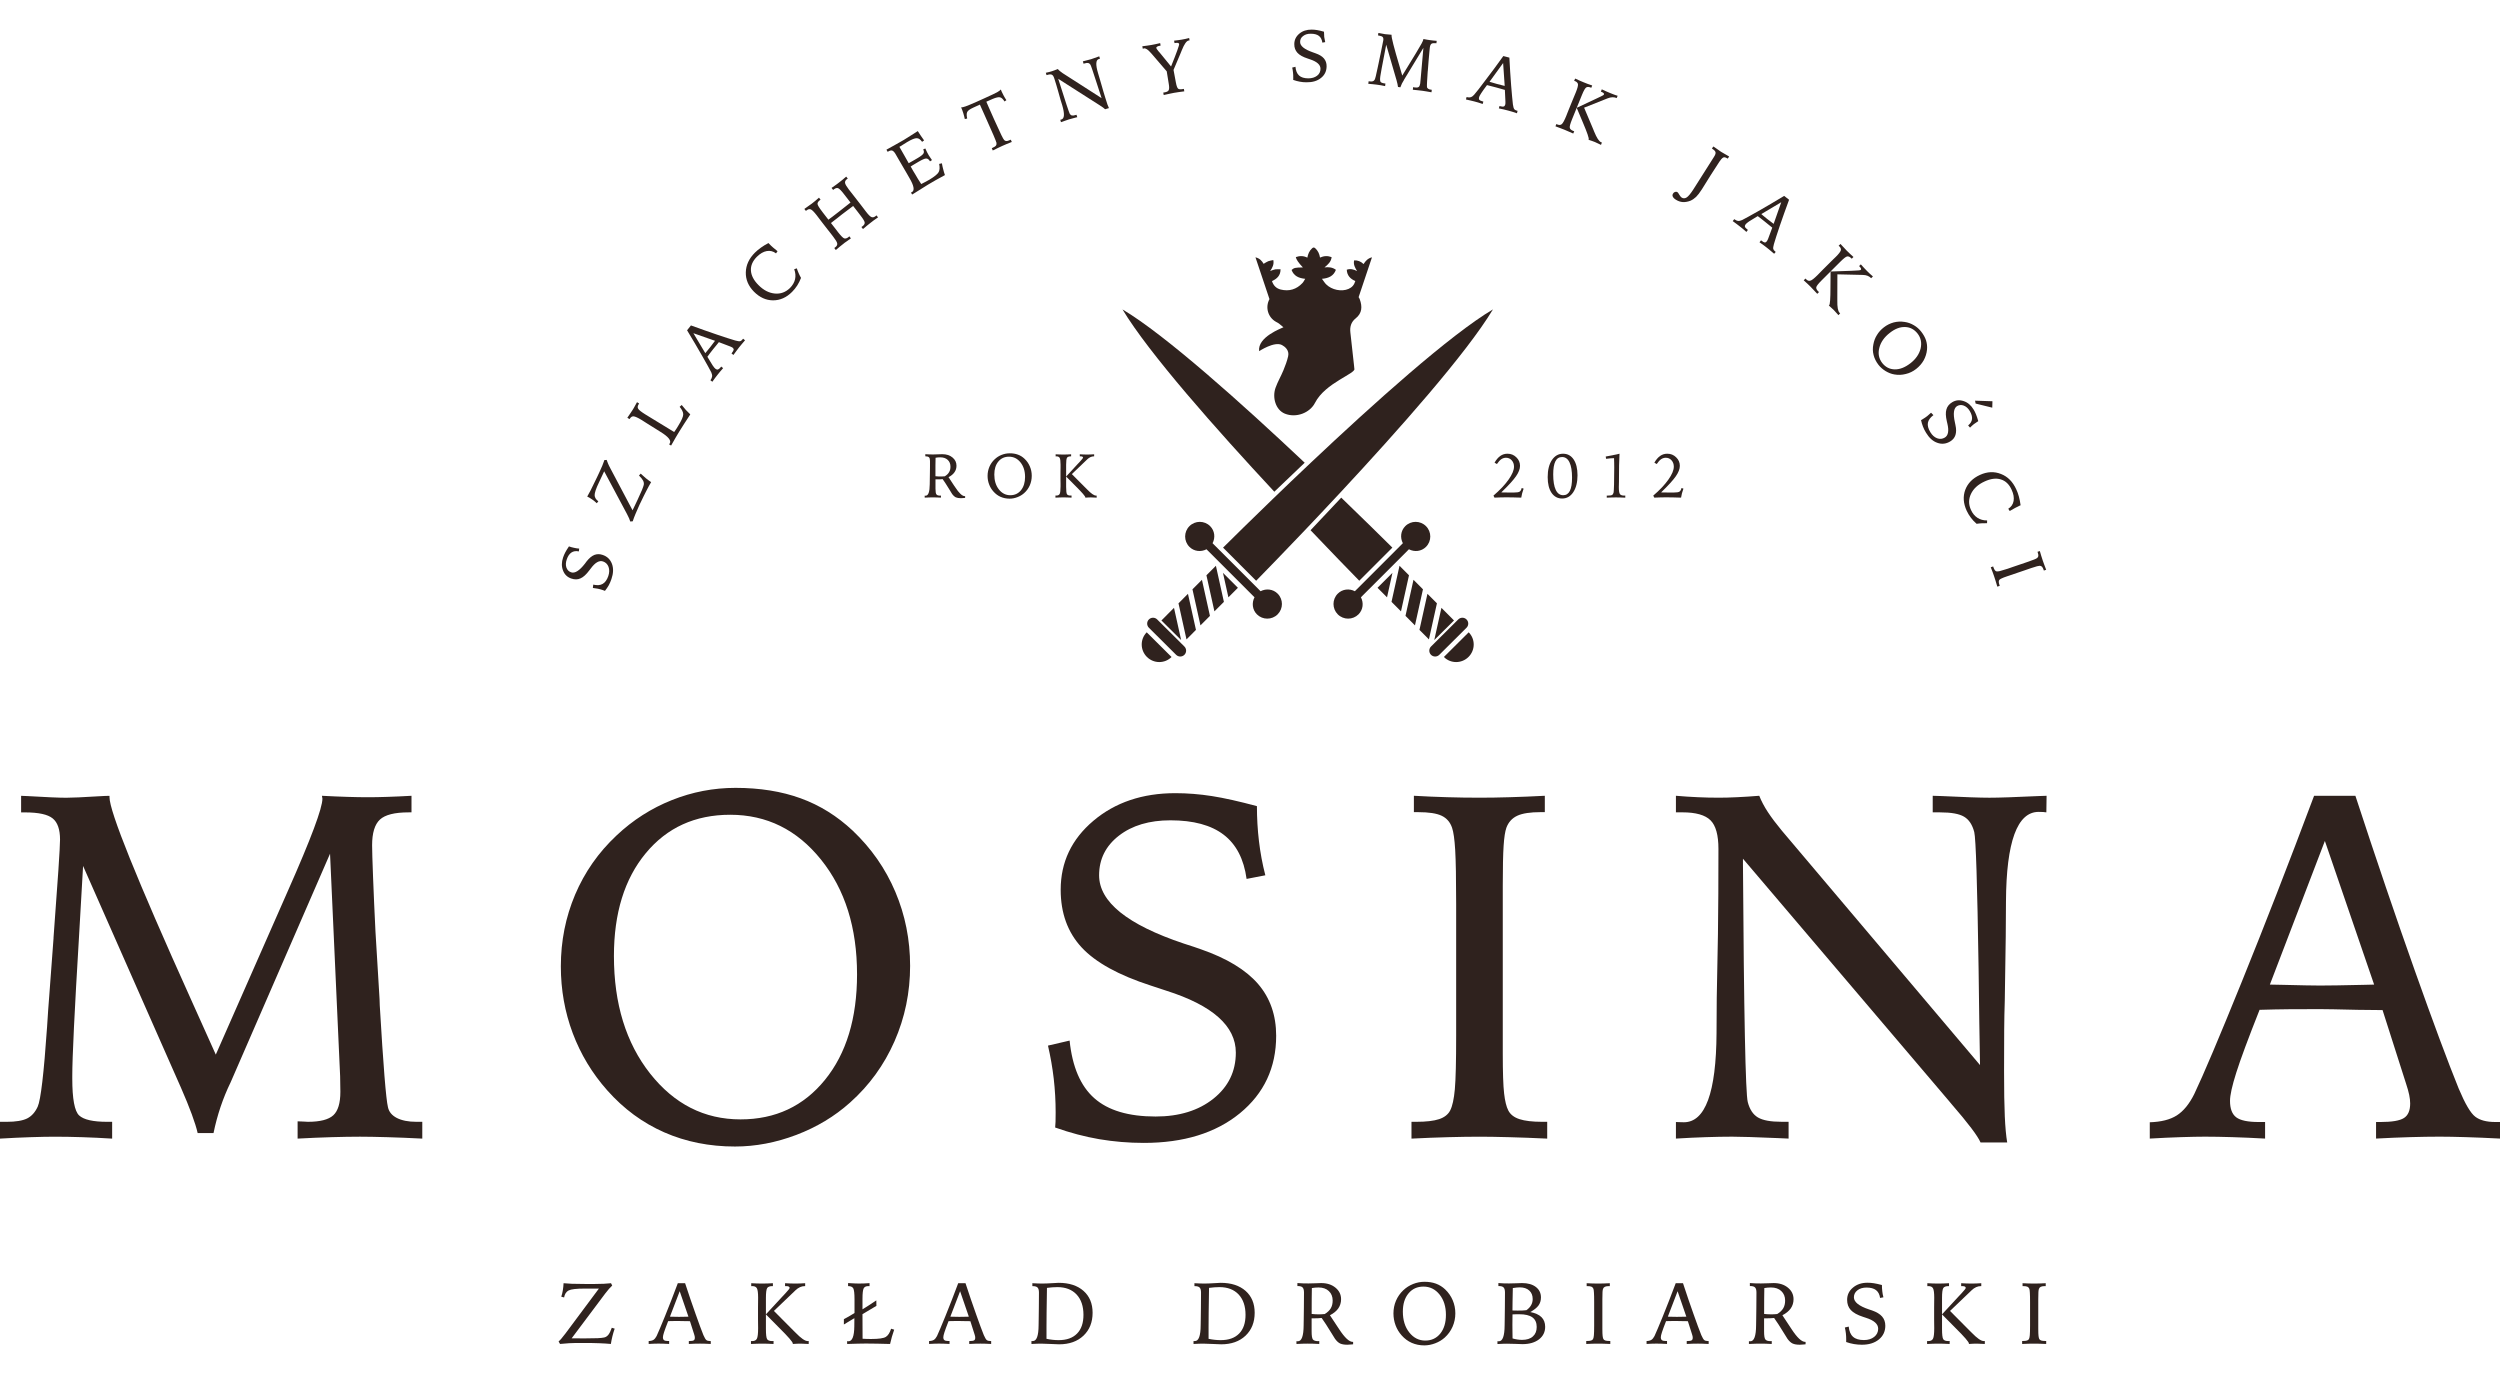 <?xml version="1.0" encoding="UTF-8"?>
<svg xmlns="http://www.w3.org/2000/svg" version="1.1" viewBox="0 0 200 110">
  <defs>
    <style>
      .cls-1 {
        fill: #2f221e;
      }
    </style>
  </defs>
  <!-- Generator: Adobe Illustrator 28.6.0, SVG Export Plug-In . SVG Version: 1.2.0 Build 709)  -->
  <g>
    <g id="Warstwa_1">
      <g>
        <g>
          <path class="cls-1" d="M45.086,102.657c.189.021.407.035.658.045s.6.016,1.045.016h.81c.271,0,.51-.006.711-.016.197-.01.391-.025.572-.045l.095.187c-.086.08-.173.169-.259.267-.09.099-.185.222-.296.366l-2.689,3.588c.144.002.292.004.448.004.152.002.37.002.65.002.432,0,.761-.006.991-.016.226-.012.399-.031.51-.056.127-.025.243-.099.341-.222.095-.123.185-.31.271-.557l.23.072c-.074.216-.136.424-.185.625-.049.204-.09.403-.119.6-.259-.025-.563-.045-.913-.058-.35-.014-.753-.021-1.209-.021h-.259c-.382,0-.703.006-.958.019s-.498.033-.728.06l-.115-.202c.123-.099.28-.28.473-.541.029-.033.045-.058.062-.076l2.689-3.611h-1.143c-.658,0-1.082.049-1.275.148-.193.097-.317.284-.366.561l-.226-.062c.058-.171.099-.343.127-.522s.049-.364.058-.557Z"/>
          <path class="cls-1" d="M54.224,102.657h.584c.296.903.576,1.725.843,2.471.263.744.469,1.306.621,1.68.095.216.173.35.239.399.066.051.16.076.28.076h.07v.234c-.177-.008-.337-.016-.485-.021s-.271-.006-.37-.006c-.127,0-.267.002-.419.006s-.313.012-.481.021v-.234h.062c.164,0,.271-.019.333-.058.058-.037.086-.105.086-.206,0-.037-.004-.076-.012-.121s-.025-.097-.045-.158l-.333-1.045c-.086,0-.206-.002-.354-.004-.271-.006-.448-.01-.526-.01-.152,0-.3,0-.436.002-.14.002-.28.004-.428.008-.16.407-.271.705-.329.89-.062.187-.09.321-.09.401,0,.111.029.189.09.232.058.045.164.068.317.068h.09v.234c-.164-.008-.321-.016-.465-.021s-.276-.006-.387-.006c-.09,0-.206.002-.341.006s-.284.012-.444.021v-.232c.164-.004.292-.037.387-.097.09-.06.173-.16.247-.302.123-.265.35-.798.674-1.596.325-.8.666-1.678,1.024-2.634ZM54.376,103.298l-.781,2.036c.045,0,.107.002.189.004.255.006.432.01.526.01.111,0,.317-.004.613-.01.07-.002.119-.004.152-.004l-.699-2.036Z"/>
          <path class="cls-1" d="M60.096,102.657c.16.01.313.016.461.021s.284.006.403.006c.14,0,.284-.002.428-.006.148-.004.296-.01.444-.021v.232h-.045c-.202,0-.341.051-.411.152-.066.103-.103.366-.103.79v2.488c0,.446.033.718.099.818.066.099.197.148.395.148.012,0,.029,0,.058-.002.025-.002.041-.004.058-.004v.239c-.173-.008-.333-.016-.489-.021s-.3-.006-.432-.006c-.103,0-.234.002-.387.006s-.317.012-.498.021v-.234c.012,0,.029,0,.041.002h.066c.181,0,.3-.062.366-.189.066-.125.099-.405.099-.841,0-.06,0-.171-.004-.333-.004-.164-.004-.296-.004-.399v-.905c0-.115,0-.259.004-.434.004-.177.004-.296.004-.36,0-.393-.033-.648-.099-.763s-.185-.173-.366-.173c-.008,0-.021,0-.041.002s-.037.004-.045.004v-.239ZM62.806,102.657c.144.01.288.016.432.021s.284.006.419.006c.099,0,.21-.002.337-.006s.267-.01.419-.021v.232h-.033c-.259,0-.506.111-.744.337l-.033.033-1.69,1.616,1.554,1.563c.041.041.099.099.177.175.436.448.757.672.962.672h.058c.012-.002.025-.004.033-.006v.239c-.033-.002-.082-.004-.144-.006-.239-.014-.399-.021-.485-.021s-.185.002-.292.006c-.111.004-.23.012-.354.021,0-.006.004-.012.004-.012v-.023c0-.117-.362-.537-1.086-1.254-.436-.438-.794-.798-1.069-1.079l1.312-1.417c.058-.066.14-.152.243-.259.23-.247.345-.393.345-.438,0-.049-.025-.086-.07-.111-.041-.023-.115-.035-.21-.035h-.086v-.232Z"/>
          <path class="cls-1" d="M67.848,102.646c.239.014.424.023.551.029.123.006.226.008.308.008.148,0,.292-.002.432-.008s.284-.014.424-.025v.239h-.103c-.181,0-.3.06-.366.179-.062.117-.095.397-.095.837v.843c.14-.084.3-.187.489-.308s.395-.257.617-.409l.008.438-.251.148c-.399.232-.691.405-.864.516l.008,1.966c.123.008.247.012.362.016.115.002.222.004.325.004.609,0,.999-.056,1.176-.169.177-.111.317-.329.419-.652l.247.074c-.07.195-.132.389-.185.576-.053.189-.103.378-.144.57-.378-.012-.724-.021-1.04-.025-.317-.006-.613-.01-.888-.01-.197,0-.415.004-.658.01-.239.004-.522.012-.847.025l-.004-.224c.016,0,.033,0,.058.004.021.004.037.006.049.006.304-.002.461-.401.469-1.197,0-.181,0-.325.004-.432v-.222c-.127.072-.317.189-.576.347-.115.072-.206.125-.263.16v-.426c.193-.107.358-.197.485-.271.127-.076.251-.15.366-.222v-1.088c0-.471-.033-.765-.099-.886-.07-.119-.202-.179-.403-.179h-.012v-.243Z"/>
          <path class="cls-1" d="M76.656,102.657h.584c.296.903.576,1.725.843,2.471.263.744.469,1.306.621,1.68.095.216.173.35.239.399.066.051.16.076.28.076h.07v.234c-.177-.008-.337-.016-.485-.021s-.271-.006-.37-.006c-.127,0-.267.002-.419.006s-.313.012-.481.021v-.234h.062c.164,0,.271-.019.333-.058.058-.037.086-.105.086-.206,0-.037-.004-.076-.012-.121s-.025-.097-.045-.158l-.333-1.045c-.086,0-.206-.002-.354-.004-.271-.006-.448-.01-.526-.01-.152,0-.3,0-.436.002-.14.002-.28.004-.428.008-.16.407-.271.705-.329.89-.062.187-.09.321-.09.401,0,.111.029.189.09.232.058.045.164.068.317.068h.09v.234c-.164-.008-.321-.016-.465-.021s-.276-.006-.387-.006c-.09,0-.206.002-.341.006s-.284.012-.444.021v-.232c.164-.004.292-.037.387-.097.09-.06.173-.16.247-.302.123-.265.35-.798.674-1.596.325-.8.666-1.678,1.024-2.634ZM76.808,103.298l-.781,2.036c.045,0,.107.002.189.004.255.006.432.01.526.01.111,0,.317-.004.613-.01.07-.002.119-.004.152-.004l-.699-2.036Z"/>
          <path class="cls-1" d="M82.516,107.517v-.234c.012,0,.029,0,.045.002h.066c.304,0,.456-.419.461-1.262.004-.214.004-.38.008-.502l.012-.905c.004-.195.004-.387.004-.572.004-.185.004-.397.004-.635,0-.195-.037-.331-.111-.405-.07-.074-.202-.113-.387-.113h-.029v-.234c.152.006.288.012.419.019.127.006.234.008.321.008.251,0,.526-.008.827-.029.3-.019.477-.029.53-.029.843,0,1.509.216,1.994.644.485.43.728,1.014.728,1.752,0,.759-.243,1.367-.728,1.83-.489.463-1.139.693-1.953.693-.123,0-.341-.008-.658-.027-.321-.019-.576-.027-.773-.027-.095,0-.21.002-.341.006-.136.004-.28.012-.44.021ZM83.721,107.106c.164.035.329.062.489.078.16.019.321.027.481.027.642,0,1.131-.175,1.472-.524.345-.35.514-.849.514-1.499,0-.693-.185-1.236-.551-1.628-.37-.393-.88-.59-1.534-.59-.132,0-.271.006-.407.016-.14.01-.28.025-.428.045-.012.827-.021,1.478-.029,1.955-.004.477-.008.874-.008,1.193v.927Z"/>
          <path class="cls-1" d="M95.482,107.517v-.234c.012,0,.029,0,.045.002h.066c.304,0,.456-.419.461-1.262.004-.214.004-.38.008-.502l.012-.905c.004-.195.004-.387.004-.572.004-.185.004-.397.004-.635,0-.195-.037-.331-.111-.405-.07-.074-.202-.113-.387-.113h-.029v-.234c.152.006.288.012.419.019.127.006.234.008.321.008.251,0,.526-.008.827-.029.3-.019.477-.029.53-.029.843,0,1.509.216,1.994.644.485.43.728,1.014.728,1.752,0,.759-.243,1.367-.728,1.83-.489.463-1.139.693-1.953.693-.123,0-.341-.008-.658-.027-.321-.019-.576-.027-.773-.027-.095,0-.21.002-.341.006-.136.004-.28.012-.44.021ZM96.687,107.106c.164.035.329.062.489.078.16.019.321.027.481.027.642,0,1.131-.175,1.472-.524.345-.35.514-.849.514-1.499,0-.693-.185-1.236-.551-1.628-.37-.393-.88-.59-1.534-.59-.132,0-.271.006-.407.016-.14.01-.28.025-.428.045-.012.827-.021,1.478-.029,1.955-.004.477-.008.874-.008,1.193v.927Z"/>
          <path class="cls-1" d="M103.719,107.295c.016.002.033.004.045.006.016,0,.037.002.066.002.304,0,.456-.426.461-1.275.004-.214.004-.38.008-.5l.012-.931c.004-.199.004-.393.004-.582.004-.189.004-.393.004-.613,0-.195-.037-.331-.111-.405-.07-.076-.202-.113-.387-.113h-.029v-.239c.152.012.304.021.452.025s.292.006.436.006c.152,0,.337-.004.563-.014s.378-.016.452-.016c.465,0,.847.123,1.143.368.3.245.448.553.448.923,0,.276-.074.52-.222.734-.148.214-.374.397-.67.549l.637.964c.021.037.058.088.103.156.44.672.802,1.01,1.082,1.01h.033v.193c-.029.002-.078.008-.14.014-.148.014-.259.021-.325.021-.243,0-.432-.033-.572-.097-.14-.066-.276-.191-.411-.376-.025-.031-.148-.232-.378-.607-.226-.376-.456-.728-.691-1.061-.086.01-.177.016-.276.021-.099.006-.206.008-.321.008h-.206v1.045c0,.341.033.557.103.646.074.09.214.136.419.136.008,0,.016-.002.029-.004s.021-.004.029-.004.016.002.016.002c.008.004.012.006.016.006v.224c-.16-.008-.321-.016-.481-.021s-.317-.006-.473-.006c-.082,0-.202.002-.354.006s-.325.012-.518.021v-.222ZM104.932,105.116c.107.012.21.021.308.025.095.004.181.006.255.006.066,0,.136-.002.218-.004.082-.004.173-.01.267-.021.218-.132.378-.284.481-.456.103-.175.152-.382.152-.623,0-.315-.103-.567-.308-.759-.202-.191-.477-.286-.822-.286-.095,0-.185.004-.271.012-.09.006-.177.019-.263.035-.008.282-.012.572-.012.868-.004.298-.004.699-.004,1.203Z"/>
          <path class="cls-1" d="M113.951,102.543c.345,0,.654.049.925.148.271.101.518.253.736.459.263.251.465.541.605.87s.21.679.21,1.049c0,.376-.074.734-.222,1.069-.148.337-.358.625-.629.87-.218.195-.473.347-.761.456-.288.111-.58.167-.872.167-.362,0-.695-.068-1.003-.202-.304-.134-.572-.333-.806-.596-.214-.241-.378-.51-.489-.81s-.169-.617-.169-.948c0-.358.066-.697.202-1.016s.333-.6.588-.841c.23-.218.493-.384.785-.5.288-.115.588-.175.901-.175ZM115.674,105.188c0-.66-.169-1.203-.51-1.626-.341-.424-.769-.635-1.287-.635-.498,0-.896.181-1.197.545-.304.364-.452.849-.452,1.458,0,.676.169,1.232.514,1.665.341.434.769.65,1.279.65.498,0,.896-.185,1.201-.559.3-.374.452-.872.452-1.497Z"/>
          <path class="cls-1" d="M119.798,107.295c.016.002.033.004.045.006.016,0,.037.002.066.002.304,0,.456-.426.461-1.275.004-.214.004-.38.008-.5l.012-.931c.004-.199.004-.393.004-.582.004-.189.004-.393.004-.613,0-.195-.037-.331-.111-.405-.07-.076-.202-.113-.387-.113h-.029v-.239c.148.012.288.021.428.025s.28.006.424.006c.16,0,.354-.004.588-.014.23-.01.382-.016.452-.016.469,0,.835.105,1.106.313s.407.487.407.839c0,.247-.066.461-.197.642s-.354.356-.658.524c.399.076.699.212.896.407s.296.454.296.773c0,.417-.164.75-.493,1.005-.333.255-.769.382-1.32.382-.099,0-.288-.006-.563-.019-.276-.01-.502-.016-.679-.016-.078,0-.181.002-.313.006-.132.006-.284.012-.448.021v-.228ZM121.003,107.075c.132.037.263.068.391.086s.251.029.37.029c.37,0,.662-.09.864-.273.206-.181.308-.434.308-.759,0-.345-.115-.6-.345-.769-.23-.167-.58-.249-1.057-.249-.074,0-.152,0-.23.002-.078,0-.181.004-.304.01,0,.097-.004.236-.004.422-.004.185-.004.321-.004.407,0,.14,0,.29.004.448,0,.156.004.372.008.646ZM120.999,104.836c.049.006.107.008.169.008.058.002.148.002.267.002.132,0,.251-.002.362-.006s.214-.012.317-.025c.164-.117.292-.251.374-.399.086-.15.127-.313.127-.493,0-.288-.09-.516-.276-.683s-.436-.251-.757-.251c-.07,0-.152.006-.243.014-.095.008-.197.023-.313.041-.008.304-.012.658-.021,1.059-.004.403-.008.646-.008.732Z"/>
          <path class="cls-1" d="M126.929,102.657c.16.01.317.016.473.021s.308.006.461.006c.127,0,.267-.002.424-.006.16-.004.325-.01.498-.021v.232h-.058c-.148,0-.259.016-.329.051-.074.033-.127.09-.156.169-.021.053-.033.138-.041.255s-.012.306-.012.572v2.375c0,.269.008.456.021.565s.033.191.058.243c.033.058.082.099.16.123.074.025.185.037.321.037h.074v.239c-.197-.008-.378-.016-.543-.021s-.304-.006-.415-.006c-.132,0-.28.002-.448.006-.164.004-.337.012-.518.021v-.239h.066c.14,0,.251-.012.325-.037s.127-.066.156-.123c.033-.062.053-.162.066-.302s.021-.393.021-.757v-1.873c0-.356-.004-.611-.016-.761-.008-.152-.021-.257-.041-.317-.029-.078-.078-.136-.148-.169-.074-.035-.185-.051-.333-.051h-.062v-.232Z"/>
          <path class="cls-1" d="M134.056,102.657h.584c.296.903.576,1.725.843,2.471.263.744.469,1.306.621,1.68.095.216.173.35.239.399.066.051.16.076.28.076h.07v.234c-.177-.008-.337-.016-.485-.021s-.271-.006-.37-.006c-.127,0-.267.002-.419.006s-.313.012-.481.021v-.234h.062c.164,0,.271-.019.333-.058.058-.037.086-.105.086-.206,0-.037-.004-.076-.012-.121s-.025-.097-.045-.158l-.333-1.045c-.086,0-.206-.002-.354-.004-.271-.006-.448-.01-.526-.01-.152,0-.3,0-.436.002-.14.002-.28.004-.428.008-.16.407-.271.705-.329.89-.062.187-.09.321-.09.401,0,.111.029.189.09.232.058.045.164.068.317.068h.09v.234c-.164-.008-.321-.016-.465-.021s-.276-.006-.387-.006c-.09,0-.206.002-.341.006s-.284.012-.444.021v-.232c.164-.004.292-.037.387-.097.09-.06.173-.16.247-.302.123-.265.35-.798.674-1.596.325-.8.666-1.678,1.024-2.634ZM134.208,103.298l-.781,2.036c.045,0,.107.002.189.004.255.006.432.01.526.01.111,0,.317-.004.613-.01.07-.002.119-.004.152-.004l-.699-2.036Z"/>
          <path class="cls-1" d="M139.916,107.295c.016.002.033.004.045.006.016,0,.037.002.066.002.304,0,.456-.426.461-1.275.004-.214.004-.38.008-.5l.012-.931c.004-.199.004-.393.004-.582.004-.189.004-.393.004-.613,0-.195-.037-.331-.111-.405-.07-.076-.202-.113-.387-.113h-.029v-.239c.152.012.304.021.452.025s.292.006.436.006c.152,0,.337-.004.563-.014s.378-.016.452-.016c.465,0,.847.123,1.143.368.3.245.448.553.448.923,0,.276-.074.52-.222.734-.148.214-.374.397-.67.549l.637.964c.021.037.058.088.103.156.44.672.802,1.01,1.082,1.01h.033v.193c-.029.002-.078.008-.14.014-.148.014-.259.021-.325.021-.243,0-.432-.033-.572-.097-.14-.066-.276-.191-.411-.376-.025-.031-.148-.232-.378-.607-.226-.376-.456-.728-.691-1.061-.086.01-.177.016-.276.021-.099.006-.206.008-.321.008h-.206v1.045c0,.341.033.557.103.646.074.09.214.136.419.136.008,0,.016-.002.029-.004s.021-.004.029-.004.016.002.021.004.008.004.012.004v.224c-.16-.008-.321-.016-.481-.021s-.317-.006-.473-.006c-.082,0-.202.002-.354.006s-.325.012-.518.021v-.222ZM141.129,105.116c.107.012.21.021.308.025.095.004.181.006.255.006.066,0,.136-.002.218-.004.082-.004.173-.01.267-.021.218-.132.378-.284.481-.456.103-.175.152-.382.152-.623,0-.315-.103-.567-.308-.759-.202-.191-.477-.286-.822-.286-.095,0-.185.004-.271.012-.09.006-.177.019-.263.035-.008.282-.012.572-.012.868-.004.298-.004.699-.004,1.203Z"/>
          <path class="cls-1" d="M150.554,102.803c0,.169.008.335.029.498.016.164.049.325.09.483l-.267.051c-.037-.282-.148-.489-.325-.627-.177-.136-.432-.204-.757-.204-.296,0-.543.072-.728.218-.189.146-.284.333-.284.561,0,.378.403.701,1.201.968.107.033.189.062.247.082.362.125.633.29.806.487.173.199.259.446.259.738,0,.452-.173.818-.514,1.098-.345.282-.798.422-1.365.422-.214,0-.424-.019-.629-.053s-.415-.09-.625-.164c0-.023.004-.049.004-.08v-.136c0-.16-.008-.319-.025-.475-.021-.158-.045-.315-.082-.471l.308-.072c.037.372.152.646.35.818.193.173.485.259.868.259.337,0,.609-.086.822-.255.21-.169.317-.387.317-.652,0-.376-.329-.67-.991-.878-.09-.031-.164-.053-.218-.072-.456-.148-.781-.329-.979-.543-.197-.212-.296-.485-.296-.816,0-.391.152-.718.465-.979.308-.261.695-.391,1.16-.391.169,0,.341.012.518.041.173.027.387.074.642.142Z"/>
          <path class="cls-1" d="M154.185,102.657c.16.01.313.016.461.021s.284.006.403.006c.14,0,.284-.002.428-.006.148-.004.296-.01.444-.021v.232h-.045c-.202,0-.341.051-.411.152-.066.103-.103.366-.103.79v2.488c0,.446.033.718.099.818.066.099.197.148.395.148.012,0,.029,0,.058-.002.025-.002.041-.004.058-.004v.239c-.173-.008-.333-.016-.489-.021s-.3-.006-.432-.006c-.103,0-.234.002-.387.006s-.317.012-.498.021v-.234c.012,0,.029,0,.041.002h.066c.181,0,.3-.062.366-.189.066-.125.099-.405.099-.841,0-.06,0-.171-.004-.333-.004-.164-.004-.296-.004-.399v-.905c0-.115,0-.259.004-.434.004-.177.004-.296.004-.36,0-.393-.033-.648-.099-.763s-.185-.173-.366-.173c-.008,0-.021,0-.041.002s-.037.004-.045.004v-.239ZM156.895,102.657c.144.01.288.016.432.021s.284.006.419.006c.099,0,.21-.002.337-.006s.267-.01.419-.021v.232h-.033c-.259,0-.506.111-.744.337l-.033.033-1.69,1.616,1.554,1.563c.041.041.099.099.177.175.436.448.757.672.962.672h.058c.012-.002.025-.004.033-.006v.239c-.033-.002-.082-.004-.144-.006-.239-.014-.399-.021-.485-.021s-.185.002-.292.006c-.111.004-.23.012-.354.021,0-.006.004-.012.004-.012v-.023c0-.117-.362-.537-1.086-1.254-.436-.438-.794-.798-1.069-1.079l1.312-1.417c.058-.066.14-.152.243-.259.23-.247.345-.393.345-.438,0-.049-.025-.086-.07-.111-.041-.023-.115-.035-.21-.035h-.086v-.232Z"/>
          <path class="cls-1" d="M161.801,102.657c.16.01.317.016.473.021s.308.006.461.006c.127,0,.267-.002.424-.006.16-.004.325-.01.498-.021v.232h-.058c-.148,0-.259.016-.329.051-.074.033-.127.09-.156.169-.021.053-.033.138-.041.255s-.012.306-.012.572v2.375c0,.269.008.456.021.565s.033.191.058.243c.033.058.082.099.16.123.074.025.185.037.321.037h.074v.239c-.197-.008-.378-.016-.543-.021s-.304-.006-.415-.006c-.132,0-.28.002-.448.006-.164.004-.337.012-.518.021v-.239h.066c.14,0,.251-.012.325-.037s.127-.066.156-.123c.033-.062.053-.162.066-.302s.021-.393.021-.757v-1.873c0-.356-.004-.611-.016-.761-.008-.152-.021-.257-.041-.317-.029-.078-.078-.136-.148-.169-.074-.035-.185-.051-.333-.051h-.062v-.232Z"/>
        </g>
        <g>
          <path class="cls-1" d="M17.267,84.362l5.551-12.607.229-.521c1.832-4.136,2.747-6.585,2.747-7.341,0-.024-.007-.063-.019-.115-.012-.049-.019-.087-.019-.115.756.038,1.438.07,2.045.087.609.021,1.149.028,1.624.028.448,0,.966-.007,1.555-.028.59-.017,1.237-.049,1.94-.087v1.326h-.229c-1.114,0-1.881.192-2.297.577s-.625,1.071-.625,2.057c0,.385.026,1.242.077,2.575.051,1.333.115,2.775.192,4.325l.327,5.399.017.518c.282,4.794.5,7.502.654,8.128.077.374.313.661.71.868.397.203.917.308,1.557.308h.481v1.344c-1.013-.052-1.954-.091-2.824-.115s-1.59-.038-2.164-.038c-.675,0-1.435.014-2.278.038-.845.024-1.748.063-2.708.115v-1.382c.115,0,.262.003.441.017.18.014.308.021.385.021.973,0,1.65-.175,2.028-.521.378-.346.567-.973.567-1.882,0-.423-.007-.84-.019-1.249-.012-.409-.031-.833-.058-1.27l-.749-16.526-7.88,18.121c-.014.028-.038.084-.077.175-.616,1.267-1.071,2.621-1.365,4.055h-1.268c-.18-.794-.628-2.012-1.345-3.653l-.077-.171-7.745-17.547c-.077,1.372-.185,3.254-.325,5.651-.36,5.945-.539,9.668-.539,11.165v.192c0,1.627.182,2.61.548,2.95s1.111.511,2.239.511h.402v1.344c-.833-.052-1.631-.091-2.392-.115-.763-.024-1.503-.038-2.22-.038-.513,0-1.149.014-1.912.038s-1.58.063-2.451.115v-1.344h.539c.73,0,1.275-.091,1.634-.269.359-.182.64-.493.845-.941.243-.528.493-2.652.751-6.382.063-1.025.121-1.837.171-2.442l.346-4.65v-.056c.346-4.601.52-7.215.52-7.841,0-.808-.196-1.372-.586-1.69-.392-.322-1.132-.483-2.22-.483h-.308v-1.326c.103,0,.269.007.5.021,1.485.087,2.523.133,3.112.133.45,0,1.302-.038,2.556-.115.397-.024.698-.038.904-.038v.115c0,1.141,2.168,6.522,6.506,16.144l1.996,4.44Z"/>
          <path class="cls-1" d="M58.839,63.029c1.947,0,3.686.28,5.217.836,1.531.556,2.918,1.421,4.16,2.586,1.487,1.41,2.624,3.041,3.412,4.899.787,1.858,1.181,3.831,1.181,5.92,0,2.127-.416,4.139-1.249,6.036-.833,1.896-2.017,3.527-3.555,4.899-1.23,1.102-2.661,1.963-4.295,2.586-1.634.619-3.27.931-4.909.931-2.05,0-3.938-.378-5.66-1.134-1.723-.756-3.245-1.875-4.564-3.363-1.205-1.358-2.124-2.883-2.759-4.573-.633-1.69-.95-3.471-.95-5.343,0-2.026.38-3.936,1.142-5.738.763-1.798,1.867-3.377,3.315-4.734,1.307-1.232,2.78-2.173,4.421-2.827,1.639-.654,3.336-.98,5.093-.98ZM68.563,77.941c0-3.726-.96-6.785-2.883-9.174-1.921-2.39-4.342-3.586-7.264-3.586-2.806,0-5.058,1.025-6.755,3.076-1.699,2.05-2.547,4.794-2.547,8.226,0,3.817.964,6.949,2.892,9.398,1.93,2.446,4.34,3.67,7.236,3.67,2.794,0,5.046-1.057,6.755-3.163,1.711-2.106,2.567-4.923,2.567-8.447Z"/>
          <path class="cls-1" d="M100.554,64.491c0,.948.054,1.882.163,2.803.108.924.278,1.833.509,2.729l-1.499.29c-.217-1.589-.829-2.768-1.835-3.537s-2.425-1.151-4.257-1.151c-1.69,0-3.065.409-4.122,1.228s-1.585,1.879-1.585,3.17c0,2.127,2.255,3.947,6.764,5.458.602.192,1.064.346,1.384.462,2.063.717,3.581,1.638,4.556,2.757.973,1.123,1.461,2.509,1.461,4.16,0,2.551-.969,4.615-2.902,6.2-1.935,1.582-4.498,2.372-7.687,2.372-1.218,0-2.406-.101-3.565-.297-1.16-.199-2.334-.511-3.527-.934.014-.126.023-.276.03-.451.007-.171.009-.423.009-.759,0-.91-.051-1.805-.152-2.691-.103-.882-.257-1.767-.462-2.652l1.73-.402c.217,2.103.876,3.639,1.979,4.612,1.102.976,2.734,1.463,4.9,1.463,1.896,0,3.439-.479,4.631-1.431,1.193-.955,1.788-2.183,1.788-3.681,0-2.127-1.858-3.779-5.574-4.958-.525-.168-.934-.301-1.23-.406-2.575-.833-4.419-1.851-5.534-3.055-1.114-1.204-1.673-2.74-1.673-4.612,0-2.204.871-4.041,2.614-5.514s3.928-2.211,6.554-2.211c.96,0,1.935.077,2.922.231.985.154,2.19.423,3.613.808Z"/>
          <path class="cls-1" d="M113.113,63.662c.896.052,1.786.091,2.671.115.883.028,1.748.038,2.594.038.717,0,1.517-.01,2.402-.038.883-.024,1.819-.063,2.806-.115v1.309h-.327c-.833,0-1.457.094-1.874.287s-.709.514-.875.962c-.103.294-.177.773-.22,1.435-.045.658-.068,1.732-.068,3.219v13.405c0,1.515.035,2.579.107,3.195.07.616.182,1.071.336,1.365.166.322.464.553.894.693.429.14,1.034.213,1.816.213h.402v1.344c-1.1-.052-2.12-.091-3.055-.115-.936-.024-1.718-.038-2.344-.038-.744,0-1.583.014-2.518.038-.936.024-1.916.063-2.941.115v-1.344h.385c.794,0,1.403-.073,1.825-.213.423-.14.717-.371.885-.693.178-.346.303-.913.374-1.701.07-.791.105-2.215.105-4.279v-10.56c0-2.012-.026-3.446-.077-4.297-.051-.854-.135-1.449-.25-1.781-.152-.448-.432-.77-.835-.962-.404-.192-1.029-.287-1.874-.287h-.346v-1.309Z"/>
          <path class="cls-1" d="M134.072,63.662c.602.052,1.188.091,1.758.115.57.028,1.13.038,1.681.038.411,0,.89-.01,1.442-.038.551-.024,1.148-.063,1.788-.115.166.423.397.861.691,1.309.296.448.667.941,1.114,1.48l15.856,18.755c-.038-1.945-.077-4.528-.115-7.743-.103-6.753-.219-10.385-.346-10.896-.154-.591-.425-1.001-.817-1.232-.39-.231-1.027-.346-1.912-.346h-.595v-1.326c.154,0,.385.007.691.021,1.819.087,3.1.133,3.844.133.756,0,2.077-.045,3.959-.133.269-.014.474-.021.616-.021l-.019,1.326c-.077-.01-.161-.021-.25-.028s-.212-.01-.366-.01c-1.716,0-2.587,2.39-2.614,7.169-.012,1.204-.019,2.145-.019,2.824l-.077,5.112c-.024.756-.042,1.536-.047,2.337-.007.801-.01,1.9-.01,3.296,0,1.55.019,2.757.058,3.621.038.864.103,1.561.192,2.085h-2.133c-.219-.514-.994-1.54-2.325-3.076l-.192-.231-16.489-19.391v.444c.077,11.991.205,18.331.385,19.024.152.591.425,1.001.815,1.232.392.231,1.016.346,1.874.346h.577v1.344c-.192-.014-.474-.024-.845-.038-1.795-.077-3.018-.115-3.67-.115-.628,0-1.324.014-2.085.038-.763.024-1.568.063-2.413.115v-1.326c.077,0,.163.003.259.01s.222.01.376.01c1.716,0,2.587-2.379,2.614-7.131.012-1.204.017-2.145.017-2.827l.096-5.112c.014-1.099.023-2.173.03-3.219.005-1.043.009-2.236.009-3.583,0-1.102-.21-1.865-.633-2.285-.423-.423-1.172-.637-2.248-.637h-.52v-1.326Z"/>
          <path class="cls-1" d="M185.126,63.662h3.305c1.666,5.091,3.245,9.738,4.738,13.943,1.492,4.206,2.668,7.365,3.527,9.482.513,1.218.953,1.97,1.326,2.25.371.283.903.423,1.596.423h.383v1.326c-.999-.052-1.912-.091-2.738-.115s-1.522-.038-2.085-.038c-.717,0-1.505.014-2.364.038s-1.769.063-2.729.115v-1.326h.366c.91,0,1.531-.105,1.863-.318.334-.21.5-.598.5-1.165,0-.206-.026-.434-.077-.682-.051-.252-.135-.549-.25-.896l-1.882-5.892c-.488,0-1.153-.007-2-.021-1.536-.038-2.523-.056-2.958-.056-.871,0-1.695.003-2.47.007-.775.007-1.58.024-2.411.049-.911,2.299-1.533,3.975-1.865,5.028-.334,1.053-.5,1.802-.5,2.253,0,.63.166,1.067.5,1.319.332.248.929.374,1.788.374h.518v1.326c-.934-.052-1.809-.091-2.622-.115s-1.541-.038-2.182-.038c-.513,0-1.153.014-1.923.038-.768.024-1.601.063-2.498.115v-1.305c.91-.028,1.631-.21,2.162-.549s.997-.906,1.394-1.704c.717-1.498,1.989-4.503,3.814-9.01,1.826-4.507,3.751-9.458,5.775-14.857ZM185.99,67.276l-4.4,11.491c.243,0,.595.007,1.057.021,1.449.038,2.434.056,2.96.056.64,0,1.8-.017,3.478-.056.371-.014.653-.021.845-.021l-3.94-11.491Z"/>
        </g>
        <g>
          <path class="cls-1" d="M115.511,52.559l1.985-1.974c.54.543.533,1.425-.015,1.97-.548.545-1.43.547-1.97.004Z"/>
          <path class="cls-1" d="M93.723,52.559l-1.985-1.974c-.54.543-.533,1.425.015,1.97.548.545,1.43.547,1.97.004Z"/>
          <g>
            <path class="cls-1" d="M73.97,39.653c.01.002.024.002.034.002.01.002.024.002.044.002.219,0,.326-.304.331-.909,0-.153.005-.272.005-.357l.01-.664c0-.143.005-.282.005-.416v-.437c0-.139-.024-.236-.078-.289s-.146-.08-.277-.08h-.019v-.17c.107.007.214.015.321.017s.209.005.311.005c.107,0,.243-.002.403-.012.16-.005.272-.01.321-.01.335,0,.608.087.817.262.214.175.321.394.321.659,0,.197-.053.372-.16.523-.107.156-.262.284-.476.394l.452.688c.019.027.044.063.078.112.311.479.569.719.768.719h.029v.139c-.024.002-.058.005-.107.01-.102.01-.18.015-.228.015-.17,0-.306-.024-.408-.068-.097-.049-.199-.136-.297-.27-.015-.022-.102-.165-.267-.433-.16-.267-.326-.52-.491-.756-.063.007-.126.012-.194.015-.073.002-.151.005-.233.005h-.146v.746c0,.243.024.396.078.459.049.066.146.097.297.097.005,0,.01,0,.019-.002s.015-.002.019-.002.01,0,.015.002.01.002.01.002v.16c-.117-.007-.228-.012-.34-.015-.117-.002-.228-.005-.34-.005-.058,0-.146.002-.253.005s-.233.007-.369.015v-.158ZM74.835,38.098c.078.007.151.015.219.017s.131.005.185.005c.044,0,.097,0,.156-.005.058,0,.122-.005.19-.012.156-.095.272-.202.34-.328.078-.122.112-.27.112-.442,0-.226-.073-.406-.219-.542s-.34-.204-.588-.204c-.068,0-.131.002-.194.007-.063.007-.126.015-.19.027,0,.202-.005.408-.01.62v.858Z"/>
            <path class="cls-1" d="M80.77,36.263c.248,0,.467.034.661.107.194.068.369.177.525.326.19.177.335.384.433.62.102.236.151.484.151.749,0,.27-.053.523-.156.763-.107.241-.258.447-.452.62-.156.139-.335.248-.544.326-.204.08-.413.119-.617.119-.262,0-.501-.049-.719-.143s-.408-.238-.574-.425c-.156-.173-.272-.365-.35-.578-.083-.214-.122-.44-.122-.676,0-.255.049-.498.146-.727.097-.226.233-.425.418-.598.165-.156.35-.275.559-.357s.423-.124.642-.124ZM82.005,38.149c0-.472-.126-.858-.369-1.162-.243-.301-.544-.452-.914-.452-.36,0-.642.129-.856.389-.214.26-.321.605-.321,1.04,0,.484.122.88.365,1.189.243.309.549.464.914.464.355,0,.637-.134.856-.399.214-.267.326-.625.326-1.069Z"/>
            <path class="cls-1" d="M84.45,36.343c.117.007.224.012.331.015s.199.005.287.005c.102,0,.204-.002.306-.005s.209-.007.316-.015v.165h-.029c-.146,0-.248.036-.297.109s-.073.26-.073.564v1.774c0,.318.024.513.068.583.049.07.146.107.282.107.01,0,.024,0,.039-.002.019-.002.034-.002.044-.002v.17c-.122-.007-.238-.012-.35-.015s-.214-.005-.306-.005c-.073,0-.165.002-.272.005-.112.002-.228.007-.36.015v-.168c.01,0,.019,0,.029.002h.049c.126,0,.214-.044.262-.134.044-.09.068-.292.068-.603v-.238c-.005-.117-.005-.211-.005-.284v-.644c0-.083,0-.185.005-.311v-.255c0-.28-.024-.462-.068-.544-.049-.083-.136-.124-.262-.124-.005,0-.015,0-.029.002s-.024.002-.034.002v-.17ZM86.385,36.343c.102.007.209.012.306.015.107.002.204.005.301.005.068,0,.151-.002.243-.005.087-.002.19-.007.297-.015v.165h-.024c-.185,0-.36.08-.53.241l-.024.024-1.206,1.155,1.108,1.113c.029.029.073.07.126.124.311.321.544.481.69.481h.039c.01-.002.019-.002.019-.002l.005.168c-.024-.002-.063-.002-.102-.005-.17-.01-.287-.015-.35-.015-.058,0-.131.002-.209.005s-.16.007-.248.015v-.024c0-.085-.258-.384-.773-.897-.311-.311-.569-.569-.763-.768l.933-1.011c.044-.046.102-.109.175-.185.165-.177.243-.282.243-.314,0-.036-.015-.063-.044-.078-.034-.019-.083-.027-.151-.027h-.063v-.165Z"/>
          </g>
          <g>
            <path class="cls-1" d="M120.101,39.393c.078.002.175.002.292.005.209.002.345.005.408.005h.301c.238,0,.394-.024.472-.073.073-.051.131-.146.16-.289l.156.049c-.049.129-.087.25-.117.369-.029.119-.053.236-.073.352-.262-.007-.491-.015-.681-.019-.19-.002-.36-.005-.51-.005-.136,0-.277.002-.428.005-.151.005-.326.012-.525.019l-.078-.165c.515-.437.914-.863,1.206-1.274s.437-.758.437-1.04c0-.204-.063-.374-.185-.51-.122-.134-.272-.202-.457-.202-.136,0-.262.041-.379.119-.117.083-.228.209-.345.384l-.19-.109c.136-.241.292-.42.462-.54s.36-.177.574-.177c.277,0,.51.095.705.287.199.19.297.418.297.683,0,.248-.107.527-.321.834-.214.311-.608.741-1.181,1.293Z"/>
            <path class="cls-1" d="M123.815,38.168c0-.569.112-1.023.335-1.361.228-.34.525-.51.894-.51.36,0,.642.153.846.457s.311.727.311,1.266c0,.566-.117,1.018-.34,1.356-.224.338-.52.506-.894.506-.355,0-.637-.153-.846-.459-.204-.304-.306-.722-.306-1.254ZM124.967,36.562c-.243,0-.418.114-.535.343-.117.231-.175.578-.175,1.045,0,.544.068.958.204,1.242.136.284.335.425.598.425.238,0,.413-.117.53-.348s.175-.583.175-1.055c0-.535-.068-.943-.204-1.227s-.335-.425-.593-.425Z"/>
            <path class="cls-1" d="M129.561,36.297c-.015.304-.029.615-.034.936s-.01.749-.01,1.286c0,.061,0,.143-.005.243,0,.1-.005.17-.005.209,0,.289.029.474.087.554s.165.122.331.122c.01,0,.024,0,.049-.002.019-.002.039-.002.049-.002v.17c-.146-.007-.282-.012-.413-.015-.126-.002-.243-.005-.345-.005-.087,0-.19.002-.316.005-.122.002-.258.007-.408.015v-.165h.073c.175,0,.292-.017.35-.051s.102-.102.126-.202c.01-.061.024-.275.034-.637s.015-.817.015-1.359c0-.085,0-.211-.005-.382-.005-.173-.01-.294-.01-.365-.092.002-.194.007-.297.015-.107.01-.219.022-.34.039l-.029-.185c.175-.029.355-.063.54-.1s.374-.078.564-.124Z"/>
            <path class="cls-1" d="M132.886,39.393c.078.002.175.002.292.005.209.002.345.005.408.005h.301c.238,0,.394-.024.472-.073.073-.051.131-.146.16-.289l.156.049c-.049.129-.087.25-.117.369s-.053.236-.073.352c-.262-.007-.491-.015-.681-.019-.19-.002-.36-.005-.51-.005-.136,0-.277.002-.428.005-.151.005-.326.012-.525.019l-.078-.165c.515-.437.914-.863,1.206-1.274s.437-.758.437-1.04c0-.204-.063-.374-.185-.51-.122-.134-.272-.202-.457-.202-.136,0-.262.041-.379.119-.117.083-.228.209-.345.384l-.19-.109c.136-.241.292-.42.462-.54s.36-.177.574-.177c.277,0,.51.095.705.287.199.19.297.418.297.683,0,.248-.107.527-.321.834-.214.311-.608.741-1.181,1.293Z"/>
          </g>
          <path class="cls-1" d="M114.48,52.384c-.182-.184-.182-.48.002-.663l2.178-2.166c.183-.183.48-.182.663.002h0c.183.184.182.48-.002.663l-2.178,2.166c-.184.182-.48.182-.663-.002h0Z"/>
          <path class="cls-1" d="M108.873,47.783l3.841-3.841c.442.232.994.178,1.365-.193.458-.458.458-1.199 0-1.657s-1.199-.458-1.657,0c-.371.371-.425.923-.193,1.365l-3.841,3.841c-.442-.232-.994-.178-1.365.193-.458.458-.457,1.199,0,1.657.457.457,1.199.457,1.657-0.0.371-.371.425-.923.193-1.365Z"/>
          <g>
            <polygon class="cls-1" points="111.961 45.262 111.321 48.148 112.079 48.909 112.719 46.023 111.961 45.262"/>
            <polygon class="cls-1" points="110.204 47.026 110.962 47.787 111.396 45.827 110.206 47.017 110.204 47.026"/>
            <polygon class="cls-1" points="113.079 46.384 112.439 49.27 113.197 50.031 113.837 47.144 113.079 46.384"/>
            <polygon class="cls-1" points="115.314 48.627 114.742 51.203 116.32 49.638 115.314 48.627"/>
            <polygon class="cls-1" points="114.196 47.506 113.556 50.392 114.314 51.152 114.954 48.266 114.196 47.506"/>
          </g>
          <path class="cls-1" d="M94.753,52.384c.182-.184.182-.48-.002-.663l-2.178-2.166c-.183-.183-.48-.182-.663.002h0c-.183.184-.182.48.002.663l2.178,2.166c.184.182.48.182.663-.002h0Z"/>
          <path class="cls-1" d="M100.361,47.783l-3.841-3.841c-.442.232-.994.178-1.365-.193-.458-.458-.458-1.199-0-1.657.457-.457,1.199-.458,1.657,0,.371.371.425.923.193,1.365l3.841,3.841c.442-.232.994-.178,1.365.193.458.458.457,1.199,0,1.657-.457.457-1.199.457-1.657-0-.371-.371-.425-.923-.193-1.365Z"/>
          <g>
            <polygon class="cls-1" points="97.272 45.262 97.912 48.148 97.154 48.909 96.514 46.023 97.272 45.262"/>
            <polygon class="cls-1" points="99.029 47.026 98.272 47.787 97.837 45.827 99.027 47.017 99.029 47.026"/>
            <polygon class="cls-1" points="96.155 46.384 96.795 49.27 96.037 50.031 95.397 47.144 96.155 46.384"/>
            <polygon class="cls-1" points="93.92 48.627 94.491 51.203 92.913 49.638 93.92 48.627"/>
            <polygon class="cls-1" points="95.037 47.506 95.677 50.392 94.919 51.152 94.279 48.266 95.037 47.506"/>
          </g>
          <path class="cls-1" d="M108.741,46.459l1.323-1.323.001-.002,1.324-1.324c-.859-.853-2.358-2.328-4.09-3.999l-2.455,2.607c1.663,1.748,3.052,3.177,3.897,4.04Z"/>
          <path class="cls-1" d="M89.803,24.755l-.006-.006.002.004-.003-.002.005.005c2.105,3.502,7.509,9.6,12.145,14.582l2.43-2.32c-4.99-4.706-11.156-10.236-14.573-12.262Z"/>
          <path class="cls-1" d="M119.437,24.751l-.003.002.002-.004-.006.006c-3.427,2.033-9.564,7.543-14.562,12.259-1.088,1.026-2.12,2.013-3.06,2.921-1.71,1.65-3.114,3.033-3.964,3.877l1.324,1.324.001.002,1.323,1.323c.836-.854,2.209-2.267,3.85-3.991.9-.946,1.881-1.986,2.9-3.081,4.646-4.991,10.078-11.118,12.191-14.631l.005-.005Z"/>
          <path class="cls-1" d="M108.688,23.776c.356-1.061.71-2.119,1.07-3.191-.33.078-.516.292-.672.539-.225-.212-.47-.309-.757-.295-.074.337.078.596.235.854-.268-.13-.526-.212-.823-.106.021.475.297.739.684.905-.091.315-.261.508-.543.631-.55.241-1.34.084-1.793-.369-.119-.119-.207-.27-.333-.439.539-.045.931-.227,1.117-.719-.28-.21-.585-.232-.913-.193.269-.223.528-.443.57-.821-.31-.121-.614-.108-.928.034-.048-.297-.163-.542-.374-.739-.094-.088-.165-.088-.261-.001-.221.199-.324.455-.379.746-.311-.16-.615-.153-.923-.044q.044.275.566.826c-.633.013-.695.026-.905.203.184.484.577.659,1.092.708-.082.128-.136.248-.221.338-.477.507-1.063.686-1.739.52-.347-.085-.581-.311-.698-.676.397-.183.687-.441.685-.943-.15,0-.291-.017-.426.005-.131.021-.256.082-.406.133.181-.268.323-.525.253-.877-.142.031-.282.044-.409.094-.128.05-.243.136-.366.207-.142-.247-.333-.45-.653-.52.376,1.123.748,2.232,1.12,3.342-.35.649-.132,1.451.526,1.821.078.044.162.081.233.135.124.094.24.198.359.297-.142.079-2.09.776-1.945,1.913,0,0,1.219-.809,1.823-.493.22.115.61.41.499.896-.087.383-.227.757-.377,1.121-.195.473-.459.921-.631,1.401-.277.77-.002,1.773.747,2.075.903.364,1.999-.062,2.409-.867.816-1.603,3.313-2.354,3.147-2.733-.006-.068-.013-.141-.021-.215-.099-.894-.196-1.788-.297-2.682-.051-.45.057-.836.425-1.128.52-.413.535-.944.33-1.514-.024-.067-.057-.128-.095-.181Z"/>
        </g>
        <g>
          <path class="cls-1" d="M45.515,43.711c.136.051.267.085.408.114.136.034.272.053.413.063l-.029.224c-.238-.049-.437-.017-.593.09-.16.105-.287.292-.374.552-.083.241-.092.457-.029.647.068.194.19.321.379.384.301.105.671-.134,1.108-.698.053-.08.102-.139.131-.177.204-.258.408-.428.617-.515.209-.08.428-.085.666-.002.365.122.608.36.744.715.131.35.117.761-.039,1.21-.058.177-.131.343-.214.501-.087.156-.19.299-.306.45-.019-.007-.039-.015-.063-.022-.024-.012-.058-.022-.107-.041-.131-.046-.262-.08-.394-.109-.131-.027-.262-.046-.403-.061l.029-.267c.311.073.564.056.753-.058.194-.109.345-.318.452-.625.092-.272.097-.518.019-.736-.078-.211-.224-.36-.437-.433-.306-.105-.632.083-.982.559-.049.058-.087.112-.117.151-.243.326-.476.544-.705.642-.228.105-.472.107-.744.012-.311-.107-.535-.318-.656-.639-.126-.321-.122-.671.005-1.045.044-.136.107-.272.175-.408.068-.129.165-.287.292-.474Z"/>
          <path class="cls-1" d="M46.978,39.725c.083-.143.175-.304.272-.498.097-.187.228-.452.389-.795l.151-.311.146-.311c.097-.211.18-.399.248-.554.063-.153.117-.309.17-.455l.18-.005c.029.095.068.194.112.297.044.097.097.221.175.36l1.784,3.371c.053-.109.107-.224.165-.343s.136-.292.238-.503c.156-.333.272-.591.345-.766.073-.18.122-.318.146-.413.024-.112.01-.224-.049-.345-.063-.117-.17-.258-.331-.411l.136-.153c.141.136.282.26.418.372.136.114.277.211.418.309-.117.19-.238.42-.374.681-.141.265-.287.574-.457.926l-.097.197c-.131.294-.248.549-.326.744-.083.202-.16.396-.219.586l-.199.017c-.034-.131-.112-.318-.243-.564-.015-.034-.029-.056-.039-.075l-1.803-3.378-.413.882c-.243.501-.355.848-.35,1.035.005.182.107.343.297.484l-.126.153c-.112-.107-.228-.202-.355-.292s-.262-.168-.408-.241Z"/>
          <path class="cls-1" d="M50.187,33.422c.122-.17.209-.304.267-.394.063-.085.112-.16.146-.219.068-.1.126-.209.185-.316.063-.105.117-.209.175-.318l.17.105-.049.08c-.078.131-.087.245-.024.343.058.1.253.253.574.452l.491.301,1.813,1.106c.063-.09.122-.177.175-.255.049-.085.102-.165.146-.238.272-.437.408-.749.403-.928-.005-.173-.102-.374-.287-.595l.165-.146c.112.141.219.272.331.396.117.126.233.245.355.357-.18.27-.34.518-.486.746-.146.221-.277.437-.403.639-.087.141-.18.304-.287.479-.102.177-.219.389-.36.63l-.16-.1c.01-.012.015-.017.024-.029.005-.01.019-.027.029-.046.141-.226-.112-.535-.744-.924-.141-.087-.253-.158-.331-.209l-.671-.418c-.073-.041-.165-.1-.272-.173-.117-.075-.194-.122-.238-.151-.301-.185-.515-.277-.637-.289-.122-.007-.224.058-.311.202l-.015.019-.175-.107Z"/>
          <path class="cls-1" d="M54.965,26.425l.311-.391c.758.275,1.453.523,2.095.739.632.216,1.118.369,1.449.467.194.053.326.073.389.056.073-.017.136-.07.199-.151l.039-.049.156.126c-.097.114-.19.216-.267.314-.083.1-.146.175-.199.241-.068.085-.141.182-.219.289-.073.102-.156.214-.243.331l-.156-.122.034-.044c.087-.112.131-.194.141-.255.005-.058-.024-.114-.092-.168-.024-.019-.058-.036-.092-.049-.034-.019-.078-.036-.126-.053l-.875-.333c-.044.058-.107.139-.19.236-.151.18-.238.299-.282.343-.083.107-.16.204-.228.294-.073.097-.146.194-.219.297.185.318.326.549.418.685.097.143.17.233.224.272.073.056.136.078.199.061s.131-.068.214-.17l.049-.066.156.126c-.092.102-.18.202-.258.299-.078.092-.151.177-.204.253-.053.061-.112.141-.18.231-.068.097-.141.192-.219.306l-.156-.117c.083-.112.126-.216.136-.311s-.015-.204-.068-.326c-.112-.219-.35-.656-.715-1.291-.365-.639-.768-1.327-1.22-2.071ZM55.471,26.656l.953,1.597c.024-.032.058-.07.102-.124.141-.168.233-.282.282-.345.063-.075.165-.214.316-.418.034-.044.063-.08.078-.102l-1.731-.608Z"/>
          <path class="cls-1" d="M61.474,19.442l.068.07c.092.1.194.197.306.292.112.097.228.192.355.292l-.122.175c-.228-.173-.472-.233-.744-.185-.267.049-.53.202-.787.455-.34.343-.501.71-.476,1.106.024.391.224.783.608,1.164.403.408.841.63,1.308.673.462.041.865-.109,1.206-.442.214-.214.35-.452.408-.702.058-.253.034-.523-.068-.802l.209-.07c.044.139.092.265.151.396.058.126.117.253.185.369-.083.216-.185.418-.301.603-.122.19-.258.357-.413.513-.452.455-.962.681-1.526.678-.559-.002-1.069-.233-1.526-.693-.447-.455-.666-.97-.651-1.548.015-.581.258-1.106.729-1.575.136-.139.301-.27.481-.401.18-.129.379-.25.603-.367Z"/>
          <path class="cls-1" d="M64.347,16.717c.117-.08.224-.156.321-.231.107-.07.199-.141.282-.199.087-.073.185-.148.282-.226.092-.08.19-.163.287-.248l.126.163-.063.046c-.126.097-.185.197-.18.294.01.097.126.292.35.583l.083.112.437.564c.097-.075.204-.156.321-.238.112-.085.262-.204.467-.36s.379-.292.525-.413c.156-.114.301-.238.457-.36l-.496-.639c-.228-.304-.399-.472-.496-.51-.097-.034-.209-.007-.335.09l-.063.051-.126-.163c.112-.07.214-.146.316-.221.102-.07.199-.143.292-.219.083-.063.17-.136.267-.211.097-.073.194-.158.297-.253l.126.163c-.01.005-.019.012-.034.024-.015.005-.029.017-.034.017-.117.087-.165.19-.151.297s.117.284.301.527c.034.041.102.129.204.26.097.126.18.231.243.311l.476.612c.063.083.141.192.243.318.097.126.165.219.199.262.194.255.34.401.442.445.102.046.214.019.331-.07.019-.017.039-.029.049-.041.01-.005.019-.017.029-.022l.122.158c-.122.083-.238.165-.345.241-.107.08-.194.143-.262.202-.083.063-.175.136-.277.221-.097.08-.209.17-.321.27l-.126-.163c.01-.005.024-.017.044-.029.024-.012.034-.022.044-.029.126-.097.185-.197.175-.299s-.117-.282-.321-.544l-.214-.282-.389-.501-.029.024c-.399.299-.685.513-.87.656-.136.102-.267.207-.389.309-.019.012-.029.022-.029.022-.068.051-.136.109-.214.165-.073.063-.156.126-.243.19l.428.549.136.18c.233.297.394.459.491.498.102.034.214.002.34-.095.005-.007.019-.017.034-.034.019-.012.034-.024.044-.034l.122.163c-.122.087-.238.168-.34.243-.107.07-.204.141-.282.209-.068.051-.156.119-.258.204-.102.08-.209.177-.326.277l-.126-.163c.01-.005.024-.012.034-.019.015-.01.029-.022.049-.039.122-.092.17-.19.156-.301-.015-.107-.122-.287-.316-.537-.034-.051-.107-.136-.204-.267-.102-.122-.185-.231-.248-.314l-.472-.608c-.058-.075-.136-.175-.224-.294-.087-.124-.151-.204-.185-.245-.204-.262-.36-.418-.462-.462-.107-.046-.219-.019-.335.073-.005.005-.015.01-.029.022-.01.017-.024.022-.029.027l-.126-.158Z"/>
          <path class="cls-1" d="M70.914,11.975c.297-.16.564-.306.792-.44.233-.129.433-.245.598-.34.185-.114.369-.228.554-.348.19-.112.374-.236.564-.36.073.124.156.248.243.372.083.129.17.25.262.374l-.16.114c-.131-.187-.272-.289-.423-.292-.156-.007-.413.097-.773.311-.097.053-.262.16-.506.316-.053.029-.087.053-.112.066.117.204.258.45.423.741.165.297.272.486.321.569l.078-.046c.097-.051.224-.124.369-.209.151-.085.248-.146.297-.175.243-.143.384-.262.437-.352s.044-.202-.024-.323l.17-.075c.049.112.092.204.141.299.049.092.092.175.136.25.029.041.087.134.185.275.029.046.053.087.073.105l-.16.102-.01-.019c-.083-.139-.185-.207-.297-.209s-.316.09-.617.265l-.447.265-.175.109c.049.083.112.192.194.343.087.136.146.243.185.304.063.112.131.226.204.348.073.114.16.248.262.408.087-.039.185-.09.292-.151.107-.056.228-.117.35-.19.418-.253.671-.457.753-.615.083-.16.097-.374.039-.654l.219-.049c.029.17.063.333.107.486.039.158.083.311.136.457-.267.148-.51.282-.739.406-.228.129-.437.248-.612.357-.248.151-.642.394-1.181.739l-.092.053-.092-.156c.015-.007.024-.015.034-.019.015-.002.029-.012.049-.024.224-.134.151-.515-.214-1.133-.097-.163-.165-.282-.214-.374l-.399-.685c-.083-.143-.165-.287-.248-.425s-.17-.292-.262-.455c-.087-.136-.17-.221-.258-.248-.087-.019-.199.007-.331.092l-.024.012-.097-.173Z"/>
          <path class="cls-1" d="M79.344,11.856l.087-.044c.126-.053.209-.112.248-.165s.053-.129.039-.221c-.01-.056-.092-.265-.238-.608-.151-.343-.384-.882-.71-1.604l-.379-.846-.535.245c-.258.119-.418.228-.476.343-.058.112-.058.282-.005.527l-.19.041c-.034-.17-.078-.326-.126-.484s-.107-.309-.17-.455c.068.012.185-.015.355-.073.165-.058.452-.177.856-.355l.647-.292c.535-.241.88-.406,1.026-.486.146-.085.243-.153.292-.219.005.019.019.049.034.08.015.044.029.07.034.09.053.112.107.224.17.34.063.112.131.231.209.343l-.151.105c-.112-.185-.228-.297-.35-.331-.117-.032-.321.01-.603.129l-.501.221c.044.1.107.245.185.428.214.484.36.807.433.977.282.622.476,1.045.583,1.264.107.219.185.355.228.399.053.053.112.08.175.078.058.005.151-.019.258-.07l.092-.041.083.185c-.151.053-.287.114-.418.168-.136.053-.253.107-.35.151-.092.041-.199.092-.331.156s-.272.131-.423.207l-.078-.182Z"/>
          <path class="cls-1" d="M83.665,5.821c.092-.019.175-.039.262-.058.083-.024.16-.049.243-.07.058-.017.126-.044.204-.073.083-.027.16-.056.253-.097.044.056.097.109.16.16.058.053.136.109.224.168l3.116,2c-.087-.28-.209-.651-.36-1.111-.316-.975-.486-1.492-.53-1.56-.049-.078-.107-.122-.175-.139-.063-.017-.165-.007-.292.032l-.083.029-.058-.194c.019-.005.053-.017.102-.027.262-.063.452-.114.559-.146.107-.036.297-.1.564-.199.039-.012.068-.022.087-.029l.058.197c-.015,0-.024.002-.039.002-.015.007-.029.01-.053.017-.248.07-.267.457-.058,1.147.049.175.092.309.122.408l.214.741c.034.114.063.219.097.338.034.114.083.277.146.476.068.224.122.394.165.518.049.126.087.221.122.297l-.306.092c-.053-.063-.214-.177-.472-.343l-.039-.024-3.237-2.066.019.066c.544,1.726.846,2.637.899,2.729.049.075.107.122.175.136.063.017.16.005.282-.032l.083-.024.063.194c-.029.002-.068.017-.126.029-.262.068-.437.117-.535.146-.087.029-.19.061-.297.102-.112.036-.224.078-.345.122l-.058-.192c.015-.005.024-.007.039-.007.015-.007.034-.01.053-.017.248-.075.267-.457.063-1.147-.053-.173-.092-.304-.126-.403l-.209-.746c-.049-.156-.092-.314-.136-.467-.049-.148-.102-.318-.16-.513-.049-.163-.112-.265-.194-.304-.078-.036-.194-.039-.35.012l-.078.019-.058-.19Z"/>
          <path class="cls-1" d="M91.384,3.702c.141-.015.277-.034.399-.053.126-.017.233-.034.331-.051.102-.019.214-.041.331-.066.117-.022.238-.049.369-.083l.034.197-.039.01c-.107.017-.185.044-.238.075-.049.029-.073.066-.063.109.005.049.073.139.194.289.029.036.058.068.078.085l.904,1.106c.224-.552.389-.982.496-1.278.112-.304.16-.476.151-.52-.01-.041-.034-.073-.087-.087-.049-.015-.126-.01-.233.005l-.049.01-.034-.197c.117-.012.224-.029.331-.041.102-.015.194-.024.267-.039.097-.015.199-.036.301-.058.097-.019.199-.046.306-.073l.034.194s-.01,0-.015-.002c-.005,0-.015,0-.029.002l-.034.007c-.165.029-.35.289-.54.768-.063.151-.112.267-.146.355l-.52,1.227.19,1.018c.049.265.112.425.175.481.073.053.19.068.36.036l.102-.017.034.197c-.16.019-.311.041-.452.061s-.267.044-.384.061c-.097.022-.209.044-.355.073-.141.027-.292.063-.457.1l-.034-.197c.01-.002.034-.005.058-.007.029-.002.049-.005.058-.012.165-.027.272-.083.316-.17.049-.09.049-.253.01-.493l-.165-1.016-1.196-1.393c-.024-.022-.053-.049-.087-.095-.224-.255-.399-.369-.54-.35-.01.007-.019.007-.034.015-.015.002-.034.007-.058.017l-.039-.199Z"/>
          <path class="cls-1" d="M105.919,2.537c0,.143.005.28.019.42.019.141.044.275.078.413l-.228.041c-.034-.243-.122-.42-.272-.537s-.365-.175-.642-.175c-.258-.007-.462.056-.622.18-.165.117-.243.28-.243.476-.005.318.335.593,1.011.829.092.029.16.056.209.075.311.107.54.245.685.416.146.173.219.386.214.632-.005.384-.151.695-.447.928-.292.238-.681.355-1.162.348-.18.002-.36-.015-.54-.049-.17-.029-.35-.08-.525-.143,0-.019,0-.044.005-.066v-.112c.005-.139-.005-.275-.019-.411-.015-.136-.034-.267-.063-.396l.258-.063c.029.316.126.552.292.7.165.151.413.221.739.226.287-.002.52-.073.7-.211.185-.141.272-.328.272-.554.005-.316-.272-.571-.831-.756-.083-.027-.141-.044-.185-.063-.389-.124-.666-.282-.831-.464-.165-.185-.253-.411-.248-.698.005-.335.136-.605.403-.831.262-.221.593-.326.987-.323.146.002.292.012.442.039.151.024.331.068.544.129Z"/>
          <path class="cls-1" d="M112.18,6.047l1.084-1.774.044-.075c.36-.583.544-.928.559-1.04.005-.005,0-.01,0-.019v-.019c.112.024.214.041.301.056.092.015.175.032.243.036.068.015.146.019.233.029.092.01.185.019.292.027l-.024.197-.034-.007c-.17-.017-.287-.002-.355.039-.073.051-.117.151-.136.299-.005.056-.019.185-.039.389-.019.194-.039.413-.058.647l-.063.817-.01.075c-.049.724-.073,1.13-.058,1.227,0,.058.034.105.087.143.053.044.126.068.224.078l.073.012-.024.199c-.151-.027-.292-.051-.423-.073-.131-.019-.233-.036-.321-.049-.102-.012-.219-.029-.34-.039-.131-.017-.267-.027-.408-.041l.024-.209c.019.002.044.012.068.012.024.007.044.01.058.015.146.019.253.007.316-.039.058-.041.097-.131.122-.265.005-.066.015-.129.019-.19.005-.066.015-.124.019-.194l.219-2.482-1.546,2.547c0,.007-.005.012-.01.027-.117.175-.214.372-.287.583l-.19-.029c-.01-.122-.053-.314-.126-.576l-.01-.029-.807-2.776c-.039.207-.092.484-.16.841-.175.88-.272,1.432-.306,1.655l-.005.032c-.034.243-.024.391.024.45s.156.1.326.122l.058.007-.024.207c-.126-.027-.243-.049-.36-.07-.112-.017-.224-.034-.331-.049-.078-.01-.17-.024-.287-.032-.112-.012-.238-.022-.369-.034l.029-.204.083.012c.107.017.19.012.248-.01.053-.015.107-.053.146-.117.049-.075.126-.389.238-.938.029-.156.058-.277.078-.367l.141-.685.005-.01c.141-.678.219-1.067.233-1.162.015-.124,0-.207-.053-.265-.053-.053-.16-.09-.326-.117l-.044-.005.029-.199c.015.002.039.005.073.012.224.044.374.07.462.085.068.01.194.019.384.034.063.007.107.007.141.015l-.005.015c-.024.175.194,1.016.651,2.545l.204.705Z"/>
          <path class="cls-1" d="M120.269,4.484l.481.126c.039.807.092,1.548.141,2.222.053.668.102,1.174.141,1.519.029.194.063.318.107.377.039.056.112.097.214.126l.053.012-.049.197c-.146-.049-.277-.087-.394-.129-.122-.036-.224-.063-.301-.085-.107-.027-.224-.058-.35-.09-.126-.029-.258-.061-.403-.087l.053-.194.053.019c.136.034.228.044.282.022.058-.015.097-.063.122-.148.01-.032.015-.061.015-.102.005-.039.005-.087,0-.141l-.044-.936c-.068-.017-.165-.046-.287-.08-.224-.066-.369-.105-.433-.122-.126-.036-.248-.066-.36-.092-.112-.032-.228-.066-.35-.09-.224.299-.379.513-.467.656-.092.141-.146.243-.165.306-.024.097-.019.165.019.216.039.044.122.09.248.119l.073.022-.053.192c-.131-.044-.258-.083-.374-.122-.117-.029-.224-.063-.316-.087-.078-.022-.165-.041-.282-.068-.112-.027-.233-.053-.365-.083l.044-.192c.136.034.248.036.34.007s.18-.092.267-.192c.17-.194.472-.576.909-1.167.447-.578.924-1.227,1.429-1.932ZM120.25,5.043l-1.089,1.502c.034.005.087.024.151.041.214.066.355.105.428.126.097.029.267.068.51.131.053.012.097.022.126.029l-.126-1.83Z"/>
          <path class="cls-1" d="M126.01,6.283c.122.056.243.112.355.163.117.051.224.095.316.134.112.046.224.087.34.134.117.041.233.083.355.124l-.073.185-.034-.015c-.16-.068-.287-.068-.374-.01s-.199.253-.335.588l-.797,1.961c-.141.35-.204.578-.18.673.019.102.107.185.262.248.01.002.024.012.044.015s.034.01.049.015l-.078.185c-.131-.058-.258-.119-.379-.165-.122-.056-.233-.102-.34-.146-.083-.034-.18-.073-.306-.117-.117-.046-.253-.097-.399-.151l.078-.185c.01.005.019.012.034.017.01.007.029.012.049.024.141.058.258.046.35-.034.087-.078.204-.289.345-.632.019-.046.053-.134.102-.262.053-.134.092-.231.126-.314l.292-.717c.034-.087.083-.202.141-.34s.097-.231.117-.282c.126-.309.18-.523.17-.634-.015-.112-.092-.197-.233-.255-.01.002-.019-.002-.039-.01-.015-.005-.024-.007-.034-.012l.078-.185ZM128.144,7.146c.117.056.224.109.335.156.112.051.219.1.331.141.073.032.16.066.267.105.102.039.209.08.335.114l-.078.187-.019-.012c-.204-.083-.437-.075-.695.027l-.039.015-1.852.736.729,1.726c.019.049.049.114.078.194.204.498.384.773.544.841.024.007.039.015.049.017.01.005.019.01.024.007l-.073.192c-.024-.017-.063-.034-.112-.053-.18-.087-.306-.148-.374-.175s-.146-.058-.233-.087c-.092-.034-.18-.063-.287-.097.005,0,.01-.005.01-.005.005-.005.005-.01.01-.015.039-.092-.117-.544-.457-1.344-.204-.484-.369-.882-.501-1.189l1.492-.7c.063-.036.156-.075.272-.129.258-.117.394-.194.413-.231.015-.041.005-.075-.019-.112-.029-.032-.083-.066-.156-.095l-.068-.027.073-.187Z"/>
          <path class="cls-1" d="M137.064,11.72c.019.012.044.024.087.051.248.177.428.301.535.374.107.061.292.175.554.321.039.027.073.044.092.056l-.112.168c-.107-.066-.19-.102-.253-.109-.063-.002-.122.012-.175.063-.049.032-.122.126-.233.282-.107.153-.335.508-.695,1.074-.126.197-.262.418-.418.671-.16.253-.253.411-.292.469-.18.282-.335.484-.467.612-.136.131-.287.233-.452.306-.204.08-.408.117-.603.109-.194-.015-.374-.073-.549-.182-.136-.083-.219-.168-.258-.253-.039-.083-.034-.168.024-.253.034-.063.087-.102.156-.124s.126-.019.18.01c.044.024.092.092.156.209.068.114.126.187.19.231.131.083.267.078.408-.012.136-.092.301-.294.501-.595l1.672-2.637c.107-.163.151-.287.131-.374-.015-.085-.092-.175-.238-.267l-.049-.034.107-.165Z"/>
          <path class="cls-1" d="M142.732,15.67l.394.311c-.282.758-.525,1.456-.744,2.09-.219.637-.369,1.123-.467,1.451-.053.194-.073.323-.053.396.019.066.068.134.151.199l.044.034-.126.151c-.112-.09-.214-.182-.311-.265-.097-.078-.18-.148-.243-.199-.083-.07-.18-.139-.282-.216-.107-.075-.214-.158-.335-.238l.122-.16.044.034c.107.087.19.131.253.141.058.002.117-.029.165-.092.019-.027.039-.053.053-.09.019-.036.039-.078.058-.129l.326-.877c-.058-.044-.136-.109-.233-.187-.18-.146-.297-.243-.345-.28-.102-.083-.199-.16-.297-.236-.092-.068-.19-.141-.287-.219-.326.19-.554.331-.695.425-.131.095-.224.168-.267.221-.058.075-.078.136-.063.199s.073.129.18.211l.058.049-.122.16c-.107-.097-.209-.185-.301-.262s-.18-.148-.258-.204c-.058-.046-.136-.107-.228-.175-.092-.07-.194-.146-.306-.224l.122-.156c.112.08.214.129.306.139s.204-.012.326-.07c.224-.112.656-.352,1.293-.712.637-.365,1.327-.768,2.071-1.22ZM142.499,16.178l-1.594.948c.029.027.068.056.122.105.165.139.282.233.345.282.078.061.214.168.418.318.044.034.083.056.102.078l.608-1.731Z"/>
          <path class="cls-1" d="M147.238,19.517c.092.102.18.192.267.284.083.095.16.175.233.25.087.085.175.168.267.258.087.083.18.165.272.25l-.136.136-.029-.024c-.122-.126-.233-.177-.34-.156-.102.019-.277.158-.535.413l-1.497,1.492c-.272.27-.413.452-.437.554-.019.1.029.211.146.328.01.002.019.017.034.029.019.015.029.022.039.032l-.141.143c-.097-.107-.194-.211-.287-.304-.087-.097-.17-.182-.248-.262-.068-.068-.146-.141-.238-.231-.092-.092-.199-.19-.311-.284l.141-.143c.01.007.015.017.024.027s.024.022.039.039c.107.112.219.139.335.102.112-.027.301-.18.564-.44.034-.039.102-.105.199-.204.097-.105.175-.182.238-.243l.544-.542c.068-.07.156-.16.262-.26.107-.105.18-.177.219-.211.238-.236.369-.408.403-.52.029-.107-.01-.216-.117-.321-.005-.005-.015-.015-.029-.022-.015-.015-.019-.022-.029-.027l.146-.143ZM148.867,21.148c.083.09.16.185.248.275.083.09.165.173.248.258.053.058.126.124.204.199.083.07.17.148.267.236l-.141.139-.019-.017c-.156-.156-.374-.241-.651-.243l-.039-.002-1.993-.046-.005,1.879v.202c-.01.537.049.865.175.989.015.012.024.027.034.036.01.002.015.012.019.012l-.141.148c-.019-.022-.049-.053-.083-.095-.131-.153-.228-.25-.277-.304-.053-.053-.117-.107-.185-.173-.068-.061-.141-.131-.224-.202.01,0,.01-.005.015-.005.005-.002.01-.007.015-.012.068-.066.102-.537.102-1.402,0-.532.005-.96.01-1.3l1.638-.056c.078-.005.175-.01.301-.015.287-.007.442-.029.472-.056s.044-.063.024-.107c-.01-.036-.044-.087-.102-.151l-.053-.049.141-.139Z"/>
          <path class="cls-1" d="M153.694,26.529c.185.236.311.467.389.7.073.233.102.481.078.739-.029.304-.122.595-.267.86-.151.262-.35.491-.598.685-.253.199-.53.335-.836.406-.301.078-.603.092-.914.036-.243-.041-.476-.134-.705-.272-.224-.139-.413-.304-.564-.498-.19-.245-.321-.508-.389-.78-.073-.277-.078-.561-.019-.853.049-.27.141-.523.287-.751.141-.236.326-.437.549-.61.238-.187.501-.316.787-.396.287-.075.578-.087.87-.041.267.036.515.126.749.265.228.131.423.306.583.51ZM152.824,29.069c.442-.343.715-.741.826-1.191.102-.45.024-.851-.248-1.198-.262-.331-.593-.506-.992-.518-.403-.015-.807.139-1.215.459-.457.35-.739.758-.851,1.213-.117.455-.034.856.233,1.206.258.326.588.501,1.001.51.408.007.822-.156,1.244-.481Z"/>
          <path class="cls-1" d="M158.263,33.69c-.117.07-.238.153-.35.238-.107.087-.214.182-.311.282l-.151-.175c.185-.151.292-.323.311-.513s-.039-.403-.18-.639c-.131-.221-.292-.362-.481-.435s-.365-.058-.535.039c-.272.168-.331.598-.175,1.3.019.095.034.168.044.214.073.328.068.588,0,.802s-.209.389-.423.515c-.331.197-.671.236-1.026.107-.36-.124-.656-.396-.904-.807-.097-.156-.18-.321-.243-.486s-.117-.335-.156-.523c.019-.012.039-.019.063-.032.024-.017.053-.036.097-.061.122-.07.228-.148.34-.233.102-.08.204-.17.301-.265l.19.192c-.258.194-.403.399-.442.612-.039.221.024.472.194.751.146.245.331.408.544.489s.423.061.617-.058c.272-.163.34-.535.204-1.106-.019-.08-.034-.148-.044-.19-.092-.399-.107-.717-.034-.953.063-.238.224-.433.462-.576.287-.173.588-.202.919-.09.326.107.588.333.792.671.078.124.141.26.199.401.053.136.117.311.175.527ZM159.396,32.1l-.015.513-1.332-.328-.044-.231,1.39.046Z"/>
          <path class="cls-1" d="M161.647,40.422l-.092.039c-.122.053-.248.122-.374.19-.131.068-.262.146-.403.231l-.117-.18c.238-.148.379-.355.428-.627.044-.27-.005-.564-.16-.897-.194-.435-.486-.71-.865-.826-.374-.117-.807-.063-1.303.168-.525.241-.885.574-1.084.994-.199.42-.199.848.005,1.288.122.272.297.479.515.622s.476.214.773.211l-.005.221c-.141-.002-.282-.002-.423.007-.136.005-.277.022-.413.041-.175-.148-.326-.309-.457-.486-.136-.177-.248-.367-.34-.564-.267-.586-.306-1.137-.112-1.665.199-.527.588-.926,1.176-1.196.578-.265,1.137-.292,1.682-.075.54.207.943.62,1.22,1.223.087.177.156.377.214.588.058.214.102.445.136.693Z"/>
          <path class="cls-1" d="M163.187,44.085c.034.129.073.258.112.382.044.129.083.258.122.377.034.105.078.216.122.34.049.122.097.255.151.396l-.185.066-.015-.049c-.039-.119-.087-.207-.131-.255-.049-.049-.112-.078-.18-.08-.049.002-.122.015-.219.039-.097.027-.248.073-.462.143l-.549.19-1.366.464c-.219.073-.365.129-.452.173-.083.039-.146.073-.18.112-.034.034-.053.09-.053.158,0,.07.019.16.058.27l.019.058-.194.063c-.044-.156-.092-.304-.131-.442-.044-.129-.078-.243-.107-.333-.039-.109-.078-.226-.126-.36-.049-.131-.102-.27-.16-.416l.194-.066.015.058c.039.114.083.197.122.248.039.053.087.083.141.092.058.007.146-.002.262-.029s.321-.095.617-.185l.433-.151,1.074-.365c.287-.1.491-.17.608-.219.122-.046.204-.09.243-.124.058-.041.087-.1.097-.165.01-.068-.01-.16-.049-.28l-.019-.051.19-.061Z"/>
        </g>
      </g>
    </g>
  </g>
</svg>